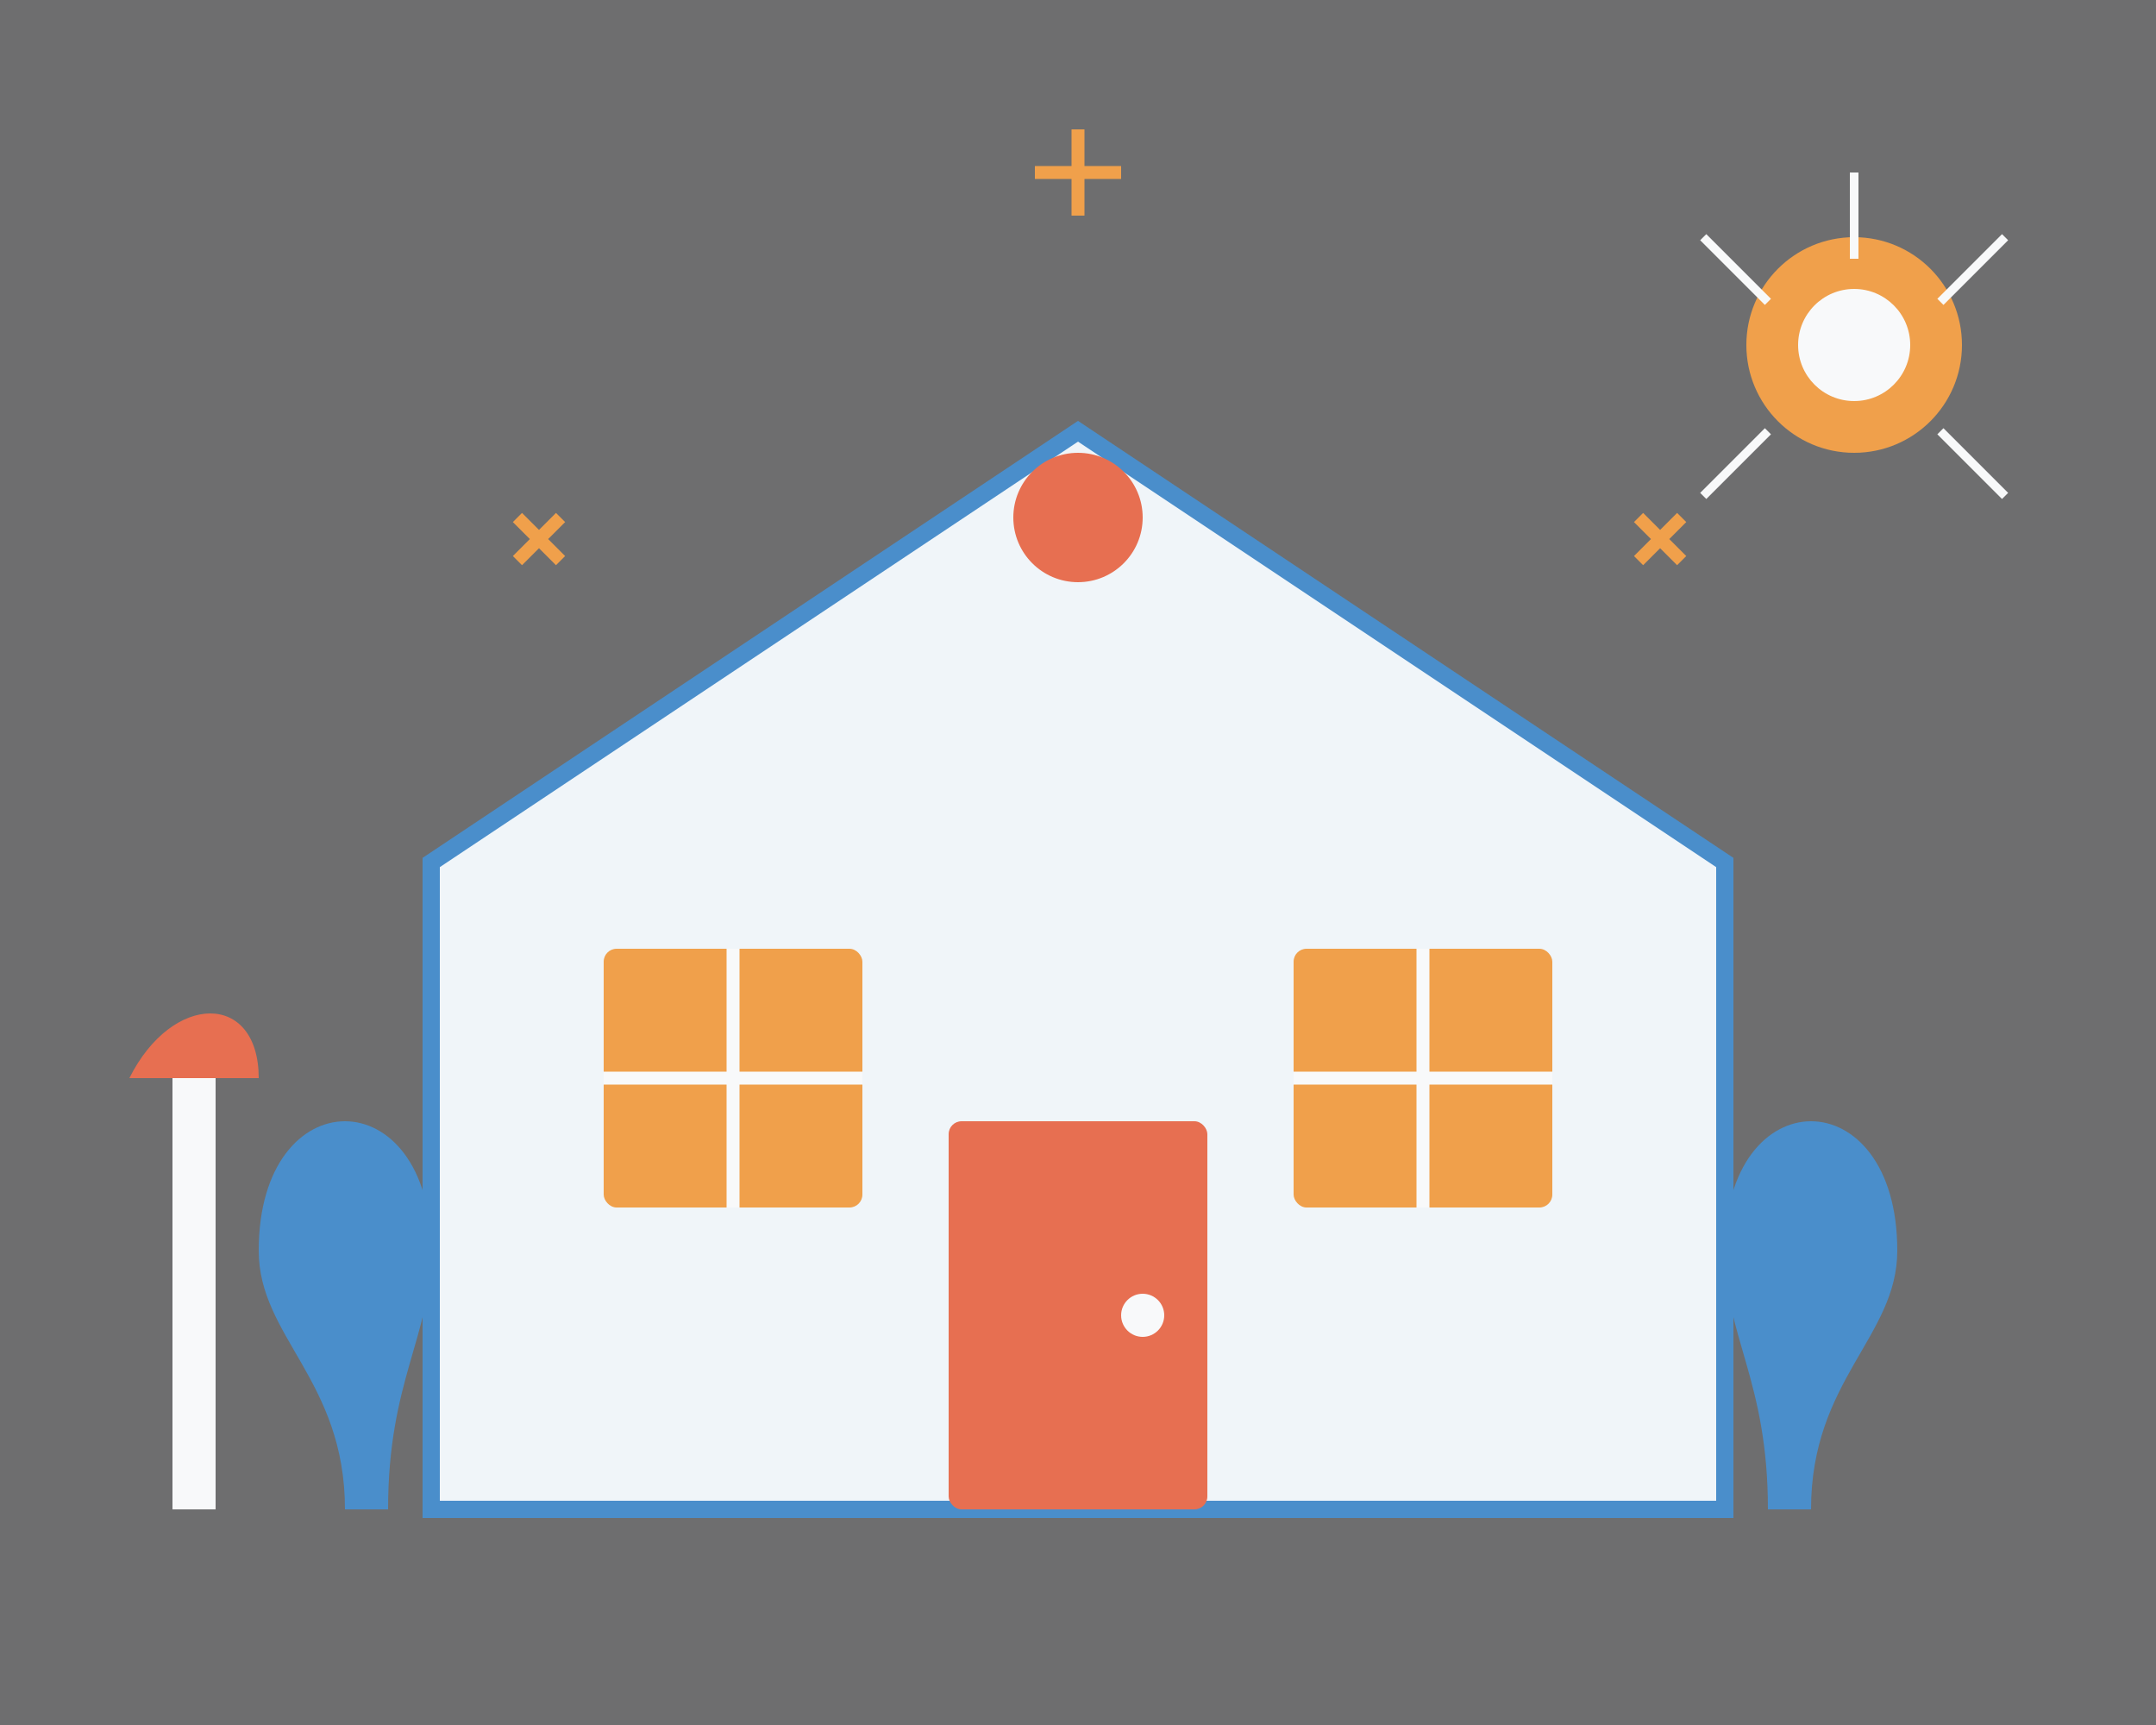 <svg xmlns="http://www.w3.org/2000/svg" width="500" height="400" viewBox="0 0 500 400">
  <rect x="0" y="0" width="500" height="400" fill="#333333" stroke="none"/>
  <!-- Background -->
  <rect width="500" height="400" fill="#f8f9fa" opacity="0.3"/>
  
  <!-- House shape -->
  <path d="M100,200 L250,100 L400,200 L400,350 L100,350 Z" fill="#f0f5f9" stroke="#4a8ecb" stroke-width="4"/>
  
  <!-- Door -->
  <rect x="220" y="260" width="60" height="90" fill="#e76f51" rx="3"/>
  <circle cx="265" cy="305" r="5" fill="#f8f9fa"/>
  
  <!-- Windows -->
  <rect x="140" y="220" width="60" height="60" fill="#f0a04b" rx="3"/>
  <rect x="300" y="220" width="60" height="60" fill="#f0a04b" rx="3"/>
  
  <!-- Window frames -->
  <path d="M140,250 L200,250 M170,220 L170,280" stroke="#f8f9fa" stroke-width="3"/>
  <path d="M300,250 L360,250 M330,220 L330,280" stroke="#f8f9fa" stroke-width="3"/>
  
  <!-- Roof decoration -->
  <circle cx="250" cy="120" r="15" fill="#e76f51"/>
  
  <!-- Plants around the house -->
  <path d="M80,350 C80,320 60,310 60,290 C60,270 70,260 80,260 C90,260 100,270 100,290 C100,310 90,320 90,350" fill="#4a8ecb"/>
  <path d="M420,350 C420,320 440,310 440,290 C440,270 430,260 420,260 C410,260 400,270 400,290 C400,310 410,320 410,350" fill="#4a8ecb"/>
  
  <!-- Cleaning tools -->
  <rect x="40" y="250" width="10" height="100" fill="#f8f9fa" />
  <path d="M30,250 L60,250 C60,230 40,230 30,250 Z" fill="#e76f51" />

  <!-- Idea bulb floating in the upper right corner -->
  <circle cx="430" cy="80" r="25" fill="#f0a04b"/>
  <path d="M430,60 L430,40 M450,70 L465,55 M410,70 L395,55 M450,100 L465,115 M410,100 L395,115" stroke="#f8f9fa" stroke-width="2"/>
  <circle cx="430" cy="80" r="13" fill="#f8f9fa"/>
  
  <!-- Sparkles to emphasize home comfort -->
  <path d="M120,120 L130,130 M120,130 L130,120" stroke="#f0a04b" stroke-width="3"/>
  <path d="M380,120 L390,130 M380,130 L390,120" stroke="#f0a04b" stroke-width="3"/>
  <path d="M250,50 L250,30 M240,40 L260,40" stroke="#f0a04b" stroke-width="3"/>
</svg>
